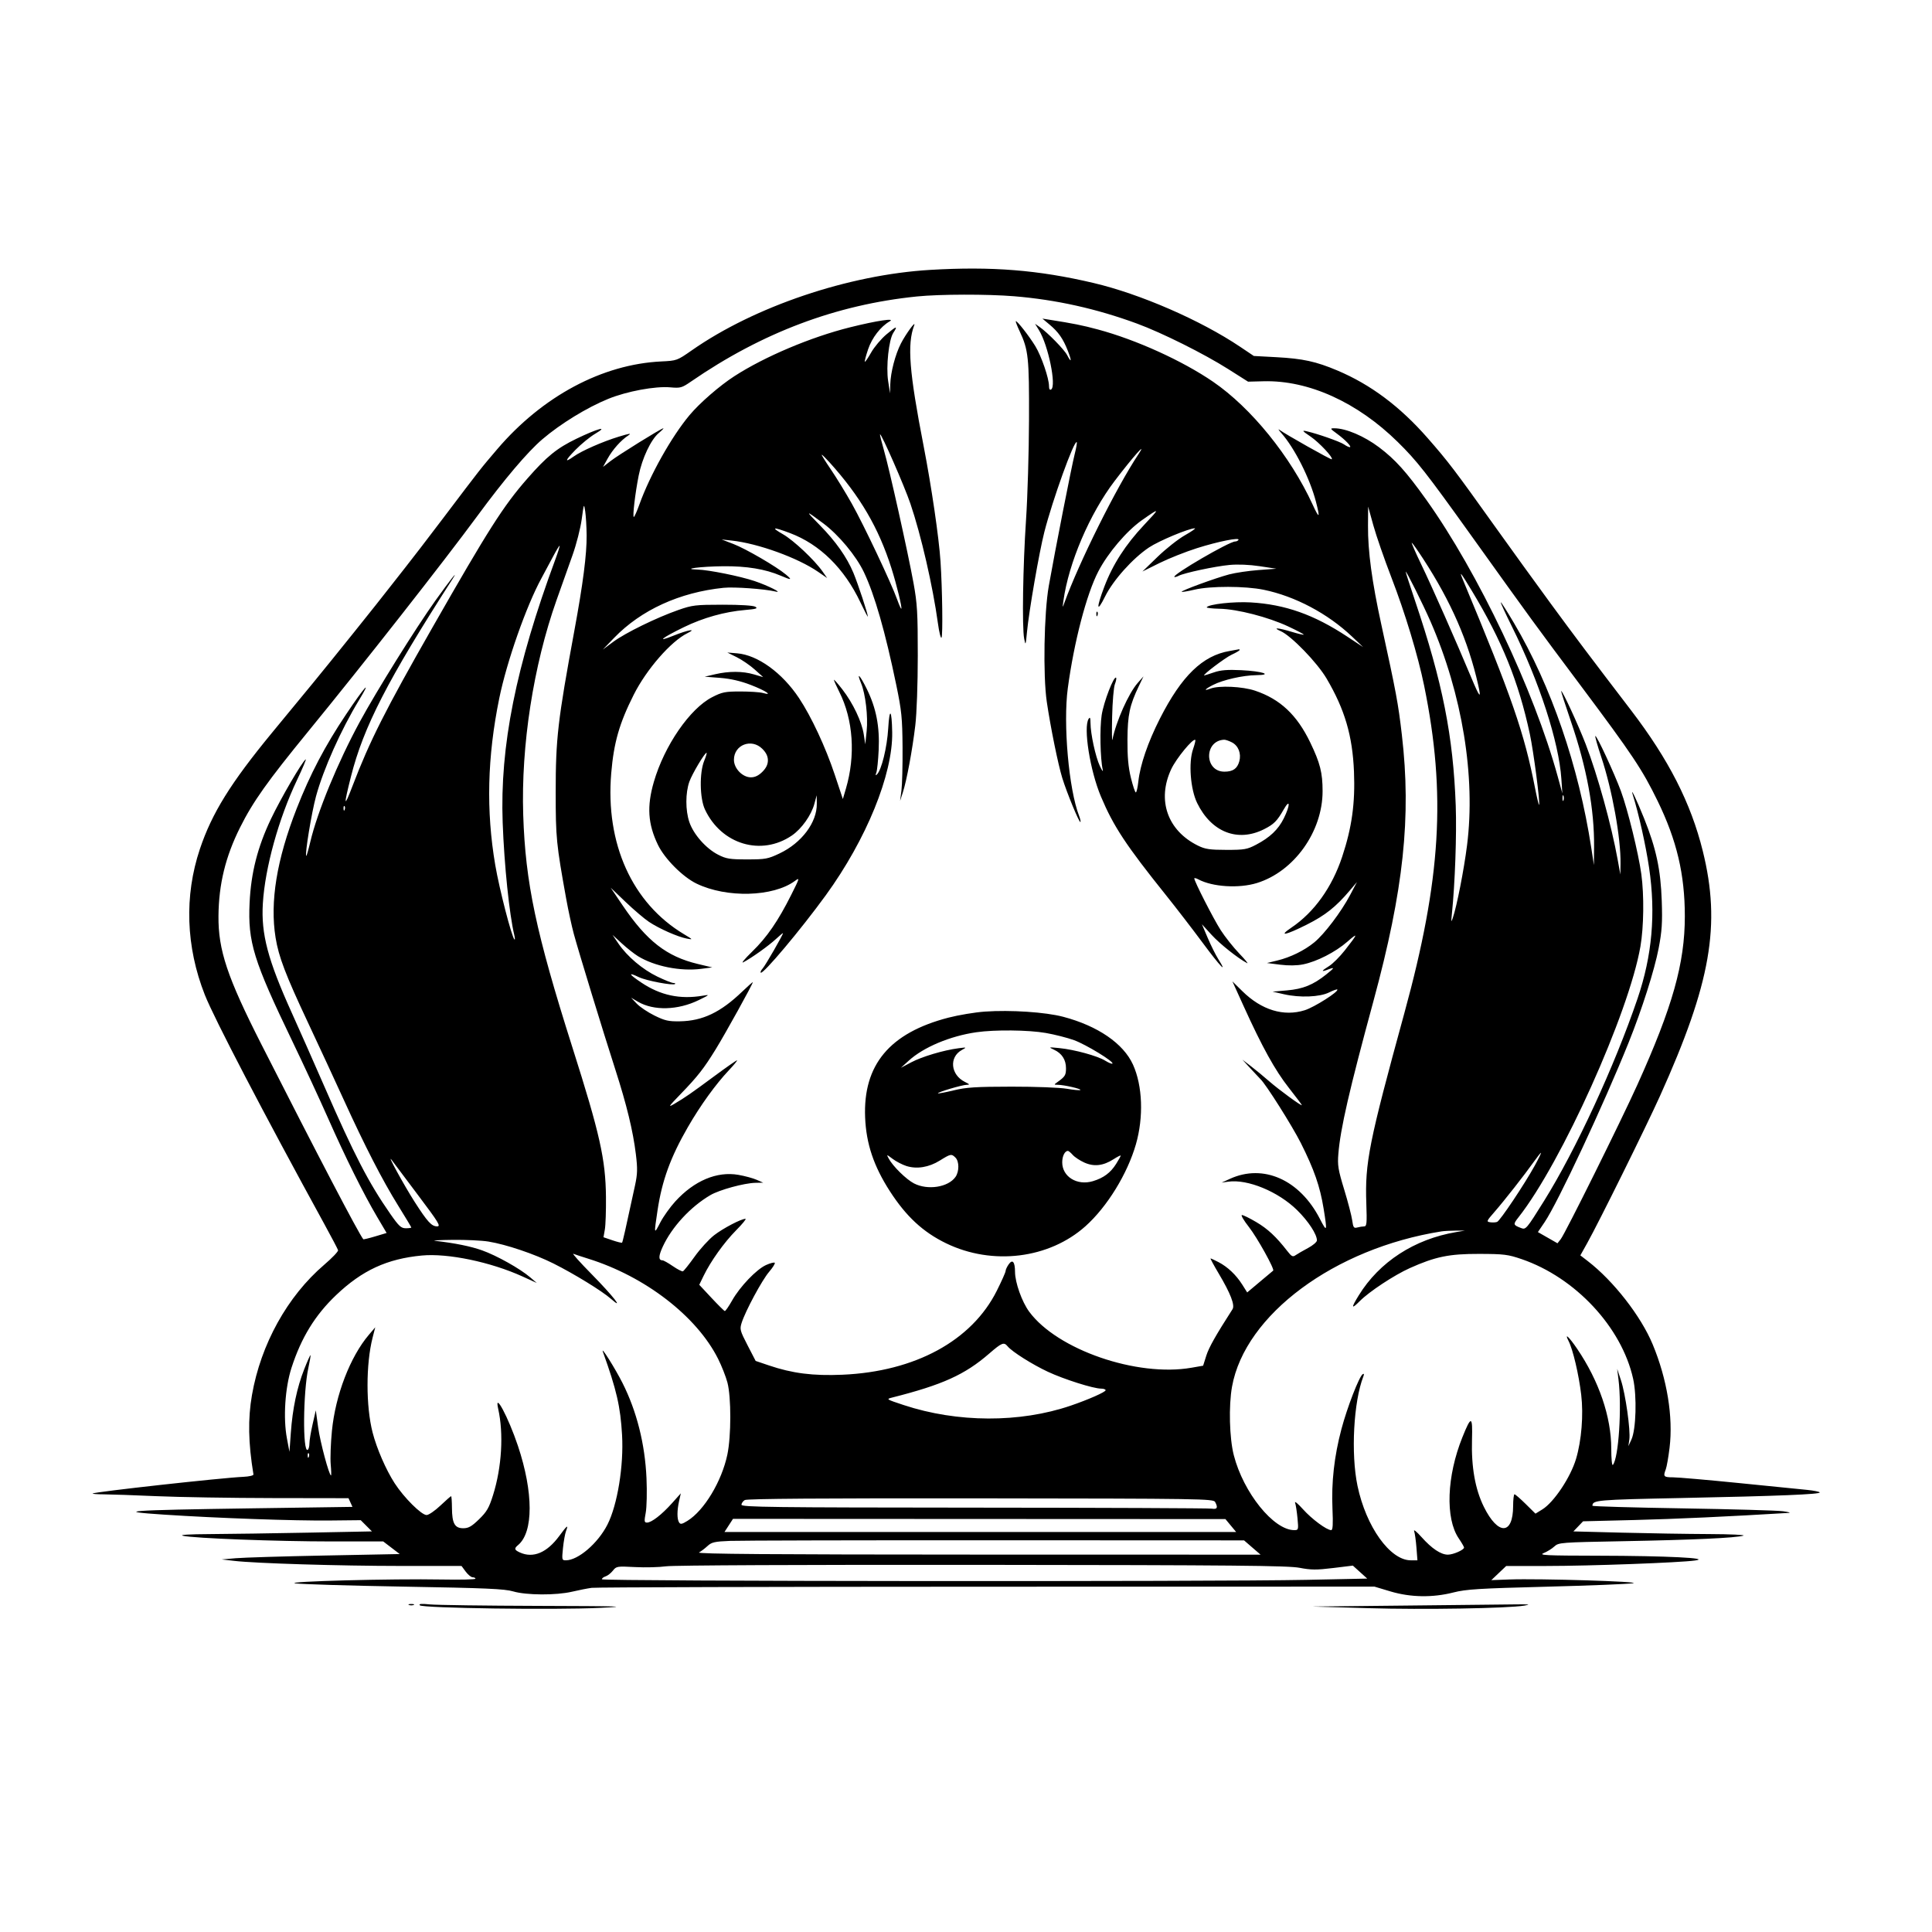<svg xmlns="http://www.w3.org/2000/svg" height="3072" width="3072" version="1.1" id="svg"><path fill-rule="evenodd" fill="black" stroke="none" d="M1479.000 429.141 C 1349.271 436.817,1199.876 487.245,1099.962 557.085 C 1076.747 573.313,1076.085 573.554,1051.651 574.711 C 957.567 579.162,862.495 630.007,790.500 714.375 C 763.796 745.669,765.077 744.034,704.971 823.500 C 681.258 854.850,653.677 890.769,643.679 903.320 C 633.680 915.870,622.125 930.581,618.000 936.010 C 605.050 953.055,524.653 1053.280,498.000 1085.607 C 483.975 1102.617,454.537 1138.352,432.583 1165.017 C 366.647 1245.103,336.935 1293.003,317.836 1350.012 C 292.823 1424.669,295.562 1505.495,325.692 1581.863 C 340.401 1619.147,418.896 1769.694,516.073 1947.000 C 527.377 1967.625,537.048 1986.042,537.563 1987.927 C 538.078 1989.812,528.118 2000.246,515.429 2011.113 C 456.979 2061.172,414.730 2137.378,400.644 2218.156 C 394.029 2256.091,394.741 2294.168,403.007 2344.500 C 403.278 2346.150,396.075 2347.834,387.000 2348.242 C 352.272 2349.804,149.847 2372.197,147.250 2374.764 C 146.563 2375.444,154.663 2376.041,165.250 2376.091 C 175.838 2376.140,213.525 2377.455,249.000 2379.013 C 284.475 2380.570,367.644 2381.930,433.820 2382.035 L 554.140 2382.226 557.284 2389.127 L 560.429 2396.029 399.465 2398.359 C 203.239 2401.199,178.697 2402.974,261.000 2408.372 C 346.456 2413.977,468.311 2418.292,524.537 2417.703 L 573.575 2417.190 582.490 2426.106 L 591.406 2435.021 489.953 2437.006 C 434.154 2438.097,364.200 2439.128,334.500 2439.297 C 300.005 2439.492,284.293 2440.471,291.000 2442.007 C 308.397 2445.992,440.133 2451.003,527.430 2451.002 L 609.360 2451.000 622.478 2461.017 L 635.597 2471.033 516.548 2473.367 C 451.072 2474.651,387.375 2476.578,375.000 2477.649 L 352.500 2479.596 372.000 2481.856 C 406.760 2485.883,539.119 2489.921,637.686 2489.961 L 733.872 2490.000 740.526 2499.000 C 744.185 2503.950,749.164 2508.000,751.590 2508.000 C 754.015 2508.000,756.002 2509.013,756.004 2510.250 C 756.006 2511.488,732.043 2512.052,702.754 2511.504 C 623.745 2510.026,450.886 2514.572,469.500 2517.638 C 477.750 2518.997,555.375 2521.336,642.000 2522.836 C 772.755 2525.100,802.302 2526.390,816.000 2530.432 C 836.942 2536.612,884.390 2536.838,909.695 2530.879 C 920.038 2528.444,934.031 2525.692,940.792 2524.763 C 947.552 2523.835,1230.377 2523.019,1569.292 2522.949 L 2185.500 2522.822 2210.779 2530.411 C 2242.746 2540.008,2277.895 2540.595,2311.160 2532.087 C 2331.023 2527.007,2351.698 2525.724,2457.890 2522.984 C 2525.876 2521.230,2588.250 2518.754,2596.500 2517.481 C 2613.671 2514.832,2447.373 2509.741,2399.897 2511.463 L 2371.294 2512.500 2383.135 2501.250 L 2394.977 2490.000 2458.238 2490.003 C 2528.201 2490.006,2672.059 2484.701,2695.500 2481.254 C 2721.513 2477.429,2649.476 2473.885,2541.594 2473.682 C 2457.618 2473.524,2446.010 2472.964,2454.594 2469.486 C 2460.042 2467.279,2467.645 2462.554,2471.489 2458.986 C 2478.279 2452.685,2481.400 2452.446,2580.989 2450.597 C 2692.055 2448.534,2760.156 2445.397,2772.000 2441.796 C 2776.125 2440.542,2751.706 2439.400,2717.737 2439.258 C 2683.767 2439.116,2621.285 2438.107,2578.889 2437.016 L 2501.804 2435.033 2509.505 2426.995 L 2517.205 2418.957 2598.853 2416.927 C 2664.277 2415.300,2750.035 2411.342,2844.000 2405.613 C 2848.125 2405.361,2844.075 2404.163,2835.000 2402.949 C 2825.925 2401.736,2754.038 2399.689,2675.250 2398.401 C 2596.463 2397.112,2532.021 2395.257,2532.046 2394.279 C 2532.280 2385.225,2538.305 2384.699,2673.262 2381.949 C 2827.431 2378.807,2895.379 2376.040,2893.488 2372.981 C 2892.776 2371.829,2883.712 2370.040,2873.347 2369.006 C 2862.981 2367.972,2814.000 2363.061,2764.500 2358.091 C 2715.000 2353.122,2668.088 2349.044,2660.250 2349.028 C 2645.319 2348.999,2644.297 2347.869,2648.709 2336.265 C 2650.199 2332.346,2652.899 2316.963,2654.708 2302.082 C 2660.662 2253.113,2650.798 2192.727,2627.834 2137.564 C 2609.112 2092.593,2565.533 2036.687,2524.677 2005.229 L 2512.854 1996.125 2523.667 1976.791 C 2542.157 1943.727,2617.308 1791.834,2639.337 1743.000 C 2720.507 1563.065,2736.654 1470.657,2707.487 1353.000 C 2688.618 1276.887,2653.369 1207.743,2593.549 1129.500 C 2527.288 1042.833,2504.617 1012.717,2465.949 960.000 C 2442.349 927.825,2402.800 873.150,2378.063 838.500 C 2312.571 746.763,2302.912 734.073,2269.907 696.401 C 2226.021 646.311,2179.352 611.402,2126.446 589.088 C 2092.479 574.763,2071.718 570.234,2029.576 567.957 L 1993.651 566.016 1971.948 551.436 C 1909.007 509.153,1813.107 467.435,1738.516 449.890 C 1650.852 429.269,1576.846 423.352,1479.000 429.141 M1612.500 471.057 C 1679.274 476.550,1743.464 490.831,1807.920 514.531 C 1847.593 529.120,1914.375 562.436,1953.000 586.909 L 1984.500 606.868 2009.220 606.230 C 2080.604 604.389,2158.125 639.466,2222.408 702.695 C 2253.067 732.851,2267.353 751.045,2339.643 852.000 C 2435.381 985.703,2441.178 993.647,2513.657 1090.500 C 2595.756 1200.209,2611.328 1223.563,2635.673 1273.500 C 2666.141 1335.998,2678.966 1390.287,2678.988 1456.857 C 2679.013 1531.695,2659.513 1600.917,2603.452 1725.000 C 2577.152 1783.212,2488.816 1961.194,2481.754 1970.200 L 2476.500 1976.900 2460.926 1967.990 L 2445.352 1959.080 2456.058 1943.290 C 2476.997 1912.410,2549.691 1756.994,2589.606 1657.774 C 2610.668 1605.420,2630.748 1542.368,2637.350 1507.862 C 2642.592 1480.464,2643.463 1467.189,2642.289 1432.550 C 2640.602 1382.721,2633.373 1348.979,2614.118 1301.058 C 2601.955 1270.786,2591.699 1249.509,2596.356 1264.212 C 2605.531 1293.172,2616.923 1344.216,2622.197 1380.000 C 2632.943 1452.905,2627.016 1519.631,2603.717 1588.048 C 2567.116 1695.529,2505.517 1828.789,2455.017 1909.738 C 2427.326 1954.125,2426.145 1955.526,2418.765 1952.720 C 2405.818 1947.798,2405.592 1946.880,2414.543 1935.527 C 2482.961 1848.746,2590.149 1610.622,2608.402 1504.857 C 2613.749 1473.874,2614.367 1423.491,2609.811 1389.967 C 2605.318 1356.909,2588.150 1287.052,2577.338 1257.830 C 2566.636 1228.905,2538.542 1168.458,2536.672 1170.328 C 2535.961 1171.039,2540.113 1185.768,2545.899 1203.060 C 2563.461 1255.555,2577.376 1332.431,2576.731 1373.404 L 2576.462 1390.500 2572.234 1367.110 C 2562.244 1311.839,2540.317 1232.574,2521.441 1183.500 C 2509.579 1152.660,2483.897 1097.052,2482.297 1098.744 C 2481.904 1099.160,2488.969 1121.100,2497.999 1147.500 C 2523.090 1220.857,2535.245 1286.958,2534.685 1347.000 L 2534.419 1375.500 2530.272 1348.500 C 2510.254 1218.166,2466.514 1090.873,2407.296 990.610 C 2396.287 971.971,2386.849 957.151,2386.322 957.678 C 2385.795 958.205,2393.756 975.527,2404.013 996.173 C 2447.671 1084.049,2478.687 1179.591,2482.673 1238.476 L 2484.232 1261.500 2476.821 1234.500 C 2439.216 1097.507,2350.206 910.068,2268.081 794.935 C 2236.244 750.300,2218.521 730.593,2192.762 711.183 C 2169.178 693.412,2139.969 681.000,2121.734 681.000 C 2114.505 681.000,2114.721 681.454,2125.800 689.561 C 2139.235 699.391,2150.245 711.000,2146.132 711.000 C 2144.594 711.000,2140.518 709.027,2137.076 706.616 C 2130.819 702.234,2094.487 689.476,2077.500 685.696 C 2069.702 683.961,2070.549 685.091,2083.845 694.154 C 2097.792 703.661,2120.316 727.784,2117.612 730.318 C 2116.471 731.388,2043.213 690.119,2034.402 683.443 C 2031.706 681.400,2033.047 683.728,2037.383 688.615 C 2058.530 712.451,2082.825 760.664,2092.496 797.983 C 2099.353 824.445,2097.863 825.621,2087.124 802.222 C 2051.962 725.607,1989.449 648.505,1928.812 606.962 C 1880.046 573.552,1806.454 540.163,1745.622 523.849 C 1720.656 517.153,1707.063 514.425,1668.000 508.270 L 1657.500 506.616 1668.632 515.929 C 1682.953 527.911,1690.223 538.270,1697.801 557.495 C 1704.394 574.222,1703.846 578.207,1696.821 564.622 C 1692.327 555.930,1665.816 528.839,1653.066 519.909 L 1645.766 514.796 1652.128 525.148 C 1666.812 549.043,1680.075 613.892,1671.377 619.267 C 1669.225 620.597,1668.000 618.684,1668.000 613.993 C 1668.000 601.607,1655.943 566.347,1646.289 550.500 C 1636.521 534.467,1616.770 509.230,1615.210 510.790 C 1614.692 511.308,1617.417 518.429,1621.265 526.616 C 1635.245 556.358,1636.520 568.399,1636.191 667.500 C 1636.021 718.650,1633.890 790.200,1631.455 826.500 C 1626.500 900.389,1624.982 997.249,1628.493 1015.500 C 1630.684 1026.884,1630.913 1026.346,1632.957 1005.000 C 1636.195 971.194,1652.316 878.315,1660.555 846.000 C 1673.573 794.938,1708.116 699.116,1712.077 703.077 C 1712.770 703.770,1711.322 712.248,1708.860 721.918 C 1703.967 741.133,1677.844 874.056,1667.671 931.500 C 1660.036 974.612,1658.304 1074.252,1664.465 1116.000 C 1670.465 1156.661,1682.446 1215.576,1689.092 1237.091 C 1696.400 1260.751,1716.209 1308.791,1717.943 1307.057 C 1718.617 1306.383,1717.653 1301.932,1715.801 1297.166 C 1699.458 1255.107,1690.252 1150.992,1697.865 1094.330 C 1707.747 1020.779,1727.642 944.638,1746.395 908.591 C 1761.745 879.087,1791.368 844.267,1815.646 827.190 C 1844.917 806.602,1845.146 807.125,1819.010 834.860 C 1789.781 865.878,1769.405 897.522,1756.031 932.663 C 1742.942 967.059,1743.551 975.911,1757.122 948.512 C 1769.993 922.526,1801.131 887.751,1826.990 870.483 C 1842.801 859.925,1890.708 839.928,1899.907 840.046 C 1901.883 840.072,1894.762 845.044,1884.083 851.096 C 1873.403 857.148,1853.828 872.595,1840.583 885.422 L 1816.500 908.745 1843.500 895.354 C 1858.350 887.988,1885.350 877.273,1903.500 871.543 C 1937.336 860.860,1971.993 853.966,1969.208 858.472 C 1968.349 859.862,1966.001 861.000,1963.990 861.000 C 1954.635 861.000,1863.867 913.867,1867.310 917.310 C 1867.957 917.957,1870.964 917.192,1873.993 915.610 C 1882.923 910.947,1931.769 900.510,1954.927 898.317 C 1968.164 897.064,1986.509 897.818,2002.927 900.291 L 2029.500 904.294 2001.000 906.433 C 1985.325 907.609,1964.400 910.708,1954.500 913.321 C 1932.810 919.044,1877.352 939.352,1878.977 940.977 C 1879.612 941.612,1888.765 940.098,1899.316 937.611 C 1924.731 931.620,1979.930 931.697,2009.376 937.765 C 2059.210 948.033,2110.983 975.437,2149.574 1011.973 L 2167.500 1028.945 2142.202 1012.234 C 2089.323 977.305,2043.519 961.087,1988.646 957.865 C 1961.752 956.286,1921.763 960.710,1918.753 965.597 C 1918.109 966.644,1927.406 967.706,1939.414 967.957 C 1967.531 968.545,2016.488 981.174,2048.250 996.033 C 2061.863 1002.401,2073.000 1008.250,2073.000 1009.030 C 2073.000 1009.811,2064.563 1007.884,2054.250 1004.748 C 2032.446 998.117,2022.194 997.363,2036.107 1003.412 C 2052.990 1010.754,2094.290 1053.336,2109.366 1078.946 C 2138.282 1128.066,2150.574 1169.858,2152.913 1227.000 C 2154.964 1277.116,2149.604 1315.729,2134.132 1362.306 C 2117.970 1410.958,2089.706 1450.441,2053.540 1474.888 C 2031.739 1489.624,2043.970 1487.256,2077.978 1470.156 C 2107.247 1455.439,2124.139 1442.030,2146.198 1416.000 L 2157.639 1402.500 2146.553 1423.500 C 2132.572 1449.983,2105.841 1485.270,2089.809 1498.407 C 2074.001 1511.361,2051.864 1522.225,2031.000 1527.269 L 2014.500 1531.258 2035.458 1533.901 C 2048.851 1535.590,2062.029 1535.417,2071.965 1533.421 C 2093.799 1529.036,2123.492 1513.842,2142.276 1497.442 C 2160.204 1481.789,2159.507 1484.226,2138.373 1511.083 C 2130.330 1521.303,2119.081 1532.551,2113.375 1536.077 C 2101.083 1543.674,2100.026 1545.982,2110.695 1541.926 C 2122.952 1537.266,2122.664 1538.345,2108.672 1549.521 C 2088.052 1565.992,2071.905 1572.551,2046.520 1574.769 L 2023.500 1576.781 2041.500 1580.894 C 2066.761 1586.667,2098.376 1585.431,2113.211 1578.091 C 2119.790 1574.836,2125.715 1572.715,2126.378 1573.378 C 2129.400 1576.400,2090.009 1601.490,2074.666 1606.316 C 2041.197 1616.844,2005.980 1606.109,1975.466 1576.078 L 1959.586 1560.450 1977.525 1599.975 C 2007.089 1665.112,2027.313 1701.667,2049.231 1729.581 C 2060.654 1744.129,2070.000 1756.561,2070.000 1757.208 C 2070.000 1759.442,2033.645 1732.873,2018.006 1719.209 C 2009.376 1711.669,1996.281 1700.875,1988.907 1695.223 L 1975.500 1684.946 1989.000 1699.642 C 1996.425 1707.725,2003.280 1715.050,2004.234 1715.919 C 2012.535 1723.489,2054.819 1790.430,2068.475 1817.623 C 2089.547 1859.584,2098.868 1886.399,2104.581 1921.500 C 2110.649 1958.781,2110.122 1960.253,2098.669 1938.000 C 2066.680 1875.843,2008.925 1850.138,1955.734 1874.383 L 1942.500 1880.415 1953.057 1878.928 C 1983.804 1874.595,2032.429 1894.671,2062.358 1924.055 C 2080.317 1941.688,2094.000 1962.564,2094.000 1972.330 C 2094.000 1974.843,2087.588 1980.309,2079.750 1984.476 C 2071.913 1988.644,2063.107 1993.729,2060.183 1995.777 C 2055.591 1998.992,2053.752 1998.067,2046.710 1989.000 C 2029.243 1966.513,2015.812 1953.992,1997.596 1943.216 C 1987.168 1937.047,1976.896 1932.000,1974.768 1932.000 C 1972.640 1932.000,1977.662 1940.606,1985.927 1951.124 C 1998.939 1967.680,2027.066 2018.284,2024.426 2020.385 C 2023.917 2020.790,2014.413 2028.757,2003.306 2038.090 L 1983.112 2055.058 1975.215 2042.549 C 1965.467 2027.107,1951.993 2014.372,1937.370 2006.779 C 1931.248 2003.601,1925.634 2001.000,1924.894 2001.000 C 1924.154 2001.000,1930.027 2011.892,1937.945 2025.205 C 1956.619 2056.603,1963.869 2075.364,1959.783 2081.720 C 1933.030 2123.338,1922.183 2142.564,1918.041 2155.704 L 1913.046 2171.550 1894.527 2174.775 C 1807.802 2189.878,1681.110 2146.141,1636.508 2085.701 C 1624.945 2070.032,1614.025 2039.402,1613.954 2022.434 C 1613.886 2006.353,1609.976 2001.665,1603.884 2010.362 C 1601.198 2014.197,1599.000 2018.922,1599.000 2020.863 C 1599.000 2022.803,1592.712 2036.951,1585.026 2052.304 C 1545.187 2131.887,1455.135 2180.887,1339.500 2185.904 C 1292.816 2187.929,1259.923 2183.758,1222.514 2171.071 L 1201.529 2163.954 1188.664 2139.076 C 1176.647 2115.838,1176.028 2113.483,1179.274 2103.349 C 1185.386 2084.266,1211.640 2035.501,1222.859 2022.394 C 1228.829 2015.420,1232.891 2008.891,1231.887 2007.887 C 1230.883 2006.883,1224.665 2008.495,1218.069 2011.469 C 1202.806 2018.351,1176.562 2045.779,1164.084 2067.889 C 1158.773 2077.300,1153.544 2084.837,1152.464 2084.638 C 1151.384 2084.438,1141.806 2074.962,1131.180 2063.580 L 1111.860 2042.885 1118.750 2028.692 C 1130.059 2005.395,1151.463 1975.434,1170.585 1956.133 C 1180.466 1946.160,1187.115 1938.000,1185.361 1938.000 C 1178.506 1938.000,1149.750 1953.051,1135.500 1964.096 C 1127.250 1970.491,1113.295 1985.798,1104.489 1998.112 C 1095.682 2010.425,1087.292 2020.934,1085.842 2021.465 C 1084.393 2021.996,1077.180 2018.284,1069.813 2013.215 C 1062.446 2008.147,1055.054 2004.000,1053.387 2004.000 C 1046.777 2004.000,1046.926 1997.209,1053.864 1982.210 C 1068.363 1950.868,1097.974 1918.817,1129.503 1900.340 C 1143.967 1891.863,1183.342 1881.112,1201.230 1880.755 L 1213.500 1880.511 1203.000 1875.897 C 1197.225 1873.359,1184.180 1869.840,1174.011 1868.077 C 1139.932 1862.168,1103.940 1877.312,1073.871 1910.213 C 1065.509 1919.361,1054.758 1934.419,1049.978 1943.673 C 1039.752 1963.476,1039.713 1963.307,1045.541 1924.500 C 1052.672 1877.014,1066.208 1839.911,1093.918 1791.899 C 1113.681 1757.656,1137.966 1724.015,1158.995 1701.750 C 1167.176 1693.088,1172.972 1686.000,1171.874 1686.000 C 1170.775 1686.000,1154.717 1697.207,1136.188 1710.905 C 1098.315 1738.903,1089.651 1744.905,1072.500 1755.028 C 1061.670 1761.420,1062.602 1759.935,1082.054 1739.805 C 1109.589 1711.310,1118.928 1699.380,1138.266 1668.000 C 1153.310 1643.588,1197.000 1564.628,1197.000 1561.851 C 1197.000 1561.118,1189.431 1567.791,1180.179 1576.680 C 1145.818 1609.696,1117.349 1623.298,1081.256 1623.943 C 1063.023 1624.268,1057.279 1622.977,1040.728 1614.828 C 1030.121 1609.607,1017.406 1601.081,1012.471 1595.882 L 1003.500 1586.431 1014.425 1592.820 C 1039.442 1607.450,1077.986 1606.406,1111.108 1590.199 C 1128.682 1581.600,1128.966 1581.290,1117.500 1583.224 C 1081.264 1589.337,1050.253 1582.726,1019.811 1562.397 C 999.627 1548.919,997.834 1545.098,1015.729 1553.698 C 1027.649 1559.427,1070.484 1567.516,1073.409 1564.591 C 1074.284 1563.716,1073.049 1563.000,1070.665 1563.000 C 1068.281 1563.000,1056.919 1558.472,1045.415 1552.939 C 1021.709 1541.535,997.212 1520.786,983.337 1500.361 L 973.922 1486.500 988.711 1500.096 C 996.845 1507.573,1008.426 1516.711,1014.447 1520.403 C 1040.722 1536.513,1081.938 1544.757,1114.948 1540.507 L 1132.500 1538.247 1109.340 1532.712 C 1060.067 1520.937,1028.230 1496.142,990.256 1439.967 L 971.012 1411.500 994.756 1434.204 C 1007.815 1446.692,1024.575 1460.944,1032.000 1465.876 C 1048.325 1476.720,1077.641 1489.681,1092.000 1492.403 C 1102.260 1494.347,1102.158 1494.187,1087.500 1485.396 C 1005.127 1435.991,962.454 1341.535,971.886 1229.482 C 975.984 1180.794,984.714 1150.310,1007.591 1104.817 C 1027.936 1064.357,1066.818 1019.734,1092.959 1006.842 C 1109.384 998.742,1093.674 1001.576,1070.561 1010.883 C 1042.596 1022.143,1052.182 1014.392,1087.500 997.186 C 1118.089 982.284,1152.219 972.705,1184.546 969.949 C 1202.409 968.426,1205.539 967.446,1201.046 964.785 C 1197.662 962.781,1177.369 961.512,1149.000 961.531 C 1105.830 961.561,1100.781 962.164,1078.500 969.963 C 1043.832 982.096,994.344 1006.304,975.114 1020.534 L 958.500 1032.830 976.500 1014.219 C 1019.434 969.828,1080.572 941.872,1150.500 934.657 C 1167.107 932.943,1215.388 936.390,1233.000 940.547 C 1246.129 943.645,1221.122 931.117,1199.838 923.933 C 1176.979 916.217,1127.041 906.147,1109.144 905.645 C 1081.893 904.880,1113.987 900.715,1149.908 900.355 C 1187.070 899.982,1216.902 904.885,1241.414 915.392 C 1258.744 922.820,1260.272 922.452,1249.500 913.445 C 1234.279 900.717,1185.950 872.612,1166.216 865.012 L 1147.500 857.804 1163.392 859.524 C 1205.359 864.067,1268.271 886.826,1300.882 909.263 L 1315.203 919.116 1307.992 908.808 C 1295.167 890.477,1261.937 859.189,1245.000 849.497 C 1225.012 838.060,1228.943 837.395,1256.104 847.619 C 1303.575 865.487,1342.512 903.780,1368.113 957.776 C 1374.560 971.374,1379.872 981.557,1379.917 980.405 C 1380.081 976.248,1364.186 928.102,1356.894 910.670 C 1346.525 885.881,1328.748 860.673,1303.638 835.152 C 1279.650 810.773,1280.040 810.559,1309.055 832.182 C 1333.490 850.392,1361.204 883.678,1373.614 909.719 C 1390.685 945.542,1407.613 1004.520,1425.157 1089.293 C 1433.614 1130.156,1434.765 1141.572,1435.110 1188.000 C 1435.324 1216.875,1434.531 1247.925,1433.348 1257.000 L 1431.195 1273.500 1435.570 1260.000 C 1441.699 1241.085,1450.733 1192.509,1455.376 1153.500 C 1457.659 1134.323,1459.314 1087.827,1459.327 1042.500 C 1459.347 974.316,1458.492 959.781,1452.532 927.000 C 1443.585 877.793,1414.214 745.983,1405.407 715.513 C 1401.594 702.321,1398.852 691.148,1399.314 690.686 C 1401.249 688.751,1437.946 772.484,1447.584 800.824 C 1464.549 850.714,1483.246 931.948,1491.331 990.906 C 1493.323 1005.429,1495.904 1015.774,1497.065 1013.894 C 1499.340 1010.214,1498.367 936.577,1495.461 892.500 C 1492.971 854.720,1481.051 773.331,1468.660 709.500 C 1445.668 591.065,1442.253 547.654,1453.555 517.500 C 1457.072 508.116,1440.335 530.924,1432.484 546.214 C 1423.546 563.621,1416.111 592.152,1415.618 610.933 L 1415.235 625.500 1412.214 606.000 C 1408.658 583.050,1413.241 540.157,1420.420 529.201 C 1428.065 517.534,1425.702 518.052,1409.625 531.571 C 1401.169 538.682,1390.206 551.649,1385.262 560.387 C 1380.318 569.124,1375.771 575.771,1375.157 575.157 C 1374.544 574.544,1376.895 565.593,1380.382 555.268 C 1386.535 537.048,1400.393 519.104,1414.500 511.092 C 1424.824 505.229,1394.485 509.744,1351.500 520.467 C 1289.297 535.985,1215.916 567.003,1167.675 598.170 C 1144.155 613.365,1112.474 640.887,1096.444 660.051 C 1067.726 694.382,1033.388 755.544,1016.689 802.103 C 1012.765 813.046,1008.773 822.000,1007.819 822.000 C 1005.512 822.000,1009.962 784.095,1015.568 756.000 C 1021.024 728.656,1034.981 699.074,1047.327 688.685 C 1052.350 684.458,1055.685 681.000,1054.737 681.000 C 1051.613 681.000,982.751 723.749,970.649 733.201 L 958.797 742.457 966.149 729.224 C 974.161 714.803,987.225 700.153,999.000 692.386 C 1004.761 688.586,1001.282 689.030,984.000 694.300 C 958.272 702.146,924.914 716.805,912.224 725.840 C 897.086 736.620,898.200 732.516,915.102 715.237 C 924.121 706.017,938.250 694.494,946.500 689.630 C 969.046 676.337,950.198 681.379,916.500 697.655 C 885.522 712.618,869.168 725.909,838.329 761.183 C 800.219 804.774,776.541 841.958,686.894 999.000 C 612.901 1128.619,587.567 1178.879,560.630 1249.500 C 546.770 1285.836,546.102 1282.028,558.048 1234.773 C 578.021 1155.762,616.232 1081.415,719.311 921.000 C 730.467 903.638,715.848 922.035,692.252 955.051 C 661.041 998.722,598.611 1098.840,571.955 1147.970 C 537.009 1212.378,504.560 1291.147,493.378 1338.711 C 490.377 1351.477,487.470 1361.470,486.918 1360.918 C 484.514 1358.514,495.446 1291.992,502.503 1266.081 C 514.250 1222.945,542.232 1160.351,570.747 1113.420 C 592.204 1078.105,580.040 1091.424,550.466 1135.627 C 516.628 1186.203,493.115 1231.027,471.677 1285.823 C 439.948 1366.926,428.989 1434.099,438.203 1491.000 C 443.123 1521.380,453.998 1549.889,489.626 1625.807 C 507.773 1664.476,533.428 1719.826,546.635 1748.807 C 580.159 1822.365,608.093 1876.721,632.841 1916.557 C 644.479 1935.288,654.000 1951.151,654.000 1951.807 C 654.000 1952.463,650.062 1953.000,645.250 1953.000 C 637.727 1953.000,634.229 1949.738,620.320 1929.750 C 586.088 1880.560,563.248 1836.403,515.964 1728.000 C 499.051 1689.225,475.751 1636.575,464.186 1611.000 C 425.836 1526.194,414.982 1485.243,417.949 1436.546 C 421.405 1379.813,442.951 1302.000,472.298 1240.259 C 481.291 1221.341,487.494 1206.576,486.085 1207.448 C 480.618 1210.826,446.502 1269.313,430.889 1302.071 C 409.575 1346.791,399.110 1387.866,396.875 1435.580 C 393.951 1497.993,402.981 1527.207,465.004 1655.996 C 482.883 1693.123,508.374 1748.061,521.650 1778.080 C 549.305 1840.616,577.915 1898.148,599.682 1935.000 L 614.745 1960.500 596.569 1965.947 C 586.572 1968.942,578.054 1970.967,577.638 1970.447 C 570.004 1960.873,505.363 1837.251,415.570 1660.500 C 361.334 1553.741,346.920 1510.615,347.387 1456.500 C 347.823 1406.046,358.500 1362.226,381.658 1315.852 C 402.174 1274.769,425.209 1242.319,490.518 1162.500 C 577.460 1056.242,705.903 892.595,758.946 820.500 C 801.963 762.033,838.653 718.746,862.424 698.417 C 891.130 673.867,933.253 648.040,967.080 634.249 C 996.706 622.171,1041.895 613.774,1065.818 615.902 C 1081.976 617.340,1084.186 616.720,1098.818 606.648 C 1212.005 528.734,1329.589 484.455,1458.000 471.392 C 1493.995 467.730,1570.055 467.565,1612.500 471.057 M1810.193 722.250 C 1775.354 774.540,1715.423 894.782,1692.442 958.500 C 1689.355 967.060,1689.277 966.913,1690.860 955.500 C 1699.253 894.991,1732.461 817.264,1772.361 764.741 C 1801.492 726.394,1825.095 699.884,1810.193 722.250 M1318.776 734.910 C 1367.694 789.057,1397.040 839.206,1417.461 903.552 C 1425.619 929.256,1434.653 966.347,1433.127 967.873 C 1432.582 968.418,1429.616 961.807,1426.535 953.182 C 1417.280 927.270,1373.473 834.680,1354.534 801.000 C 1344.792 783.675,1329.696 759.038,1320.989 746.250 C 1312.282 733.463,1305.801 723.000,1306.587 723.000 C 1307.373 723.000,1312.858 728.360,1318.776 734.910 M932.778 851.096 C 933.053 881.516,927.069 928.025,913.240 1002.946 C 886.843 1145.965,883.569 1174.346,883.586 1260.000 C 883.600 1332.280,884.557 1341.955,900.357 1429.500 C 903.633 1447.650,909.053 1472.625,912.403 1485.000 C 919.936 1512.836,958.392 1638.474,978.507 1700.963 C 996.553 1757.028,1006.598 1798.475,1011.088 1835.408 C 1013.880 1858.365,1013.655 1866.633,1009.751 1884.744 C 994.576 1955.131,990.100 1974.900,989.116 1975.884 C 988.512 1976.488,981.622 1974.803,973.804 1972.140 L 959.591 1967.297 961.757 1954.898 C 962.947 1948.079,963.740 1924.815,963.518 1903.200 C 962.904 1843.336,953.907 1803.241,910.198 1665.565 C 852.186 1482.840,835.450 1403.743,831.950 1295.759 C 828.380 1185.572,848.107 1058.323,884.863 954.444 C 892.831 931.925,904.311 899.625,910.374 882.666 C 916.437 865.708,922.996 840.074,924.949 825.702 C 928.398 800.322,928.558 799.958,930.528 813.036 C 931.643 820.441,932.655 837.568,932.778 851.096 M2212.333 918.000 C 2234.175 974.592,2254.717 1042.490,2264.519 1090.500 C 2299.604 1262.329,2291.403 1397.891,2233.046 1610.788 C 2176.610 1816.675,2170.215 1848.683,2172.532 1913.673 C 2173.652 1945.074,2173.195 1950.006,2169.164 1950.041 C 2166.599 1950.063,2161.660 1950.844,2158.190 1951.776 C 2152.651 1953.263,2151.661 1951.872,2150.088 1940.399 C 2149.103 1933.209,2143.365 1911.166,2137.338 1891.414 C 2127.698 1859.820,2126.586 1852.971,2128.090 1834.476 C 2131.338 1794.555,2145.317 1733.740,2183.941 1591.500 C 2231.873 1414.979,2244.255 1298.881,2229.055 1168.496 C 2223.183 1118.125,2220.152 1101.852,2196.369 993.000 C 2181.487 924.885,2174.934 876.285,2175.212 836.096 L 2175.424 805.500 2183.747 835.500 C 2188.325 852.000,2201.188 889.125,2212.333 918.000 M2263.230 889.028 C 2307.329 956.888,2334.643 1019.503,2350.323 1088.686 C 2355.759 1112.670,2352.846 1109.597,2339.245 1077.000 C 2315.664 1020.487,2276.739 932.425,2260.120 897.994 C 2250.429 877.915,2243.586 862.178,2244.914 863.022 C 2246.241 863.866,2254.484 875.569,2263.230 889.028 M883.005 889.610 C 820.125 1059.863,794.785 1186.494,799.281 1308.000 C 801.799 1376.054,809.859 1453.929,817.811 1487.035 C 818.929 1491.691,819.026 1494.760,818.027 1493.855 C 813.636 1489.880,794.004 1413.800,787.486 1375.500 C 772.763 1288.989,774.823 1203.521,793.879 1110.252 C 805.773 1052.039,836.889 963.484,860.905 919.500 C 865.409 911.250,873.549 896.038,878.994 885.696 C 884.438 875.355,889.304 867.304,889.806 867.806 C 890.309 868.309,887.248 878.120,883.005 889.610 M2274.526 988.003 C 2325.126 1103.978,2346.512 1234.849,2332.701 1344.000 C 2327.749 1383.134,2316.421 1440.968,2310.078 1459.500 C 2307.410 1467.294,2307.206 1466.490,2308.554 1453.500 C 2313.550 1405.350,2316.362 1326.592,2314.714 1281.000 C 2310.713 1170.371,2293.793 1085.120,2250.133 955.612 C 2241.810 930.924,2235.068 909.999,2235.152 909.112 C 2235.423 906.231,2262.651 960.785,2274.526 988.003 M2340.201 939.218 C 2388.447 1019.124,2414.626 1083.719,2432.515 1167.000 C 2438.410 1194.442,2449.279 1277.721,2447.233 1279.767 C 2446.686 1280.314,2443.803 1268.328,2440.828 1253.131 C 2423.586 1165.070,2404.029 1108.574,2326.377 922.500 C 2319.609 906.281,2322.223 909.442,2340.201 939.218 M1743.237 976.750 C 1743.381 980.245,1744.092 980.956,1745.049 978.563 C 1745.916 976.397,1745.809 973.809,1744.813 972.813 C 1743.816 971.816,1743.107 973.588,1743.237 976.750 M1955.195 1035.112 C 1912.211 1042.343,1878.791 1074.749,1844.326 1142.622 C 1825.241 1180.205,1812.883 1216.268,1810.014 1242.750 C 1808.986 1252.238,1807.189 1260.000,1806.021 1260.000 C 1804.852 1260.000,1801.332 1249.538,1798.198 1236.750 C 1794.044 1219.802,1792.563 1203.336,1792.734 1176.000 C 1792.980 1136.498,1796.213 1121.385,1811.022 1090.500 L 1818.215 1075.500 1808.964 1086.000 C 1794.550 1102.359,1774.487 1147.374,1768.852 1176.000 C 1768.039 1180.125,1767.810 1163.925,1768.342 1140.000 C 1768.875 1116.075,1770.853 1092.600,1772.739 1087.834 C 1774.625 1083.068,1775.479 1078.479,1774.636 1077.636 C 1771.156 1074.156,1754.966 1116.128,1751.738 1137.000 C 1748.492 1157.982,1749.437 1206.269,1753.441 1224.000 C 1754.372 1228.125,1752.294 1225.425,1748.822 1218.000 C 1741.921 1203.239,1734.027 1166.862,1733.954 1149.486 C 1733.920 1141.288,1733.170 1139.642,1731.000 1143.000 C 1722.292 1156.474,1733.198 1225.391,1750.551 1266.551 C 1770.572 1314.038,1790.354 1344.026,1854.083 1423.500 C 1869.960 1443.300,1896.221 1477.404,1912.440 1499.286 C 1940.501 1537.146,1952.984 1550.112,1937.009 1524.806 C 1932.926 1518.338,1925.429 1503.280,1920.350 1491.344 L 1911.115 1469.643 1926.525 1486.503 C 1939.772 1500.998,1968.167 1523.599,1983.000 1531.455 C 1985.475 1532.765,1979.864 1525.887,1970.530 1516.169 C 1961.197 1506.451,1947.915 1489.725,1941.016 1479.000 C 1929.555 1461.185,1899.000 1401.363,1899.000 1396.739 C 1899.000 1395.667,1901.945 1396.365,1905.545 1398.292 C 1927.962 1410.289,1969.979 1412.900,1998.561 1404.072 C 2057.646 1385.822,2103.000 1322.394,2103.000 1258.012 C 2103.000 1228.647,2099.056 1213.105,2083.328 1180.500 C 2062.189 1136.678,2035.530 1111.654,1995.683 1098.230 C 1975.661 1091.485,1938.316 1089.747,1924.695 1094.926 C 1912.994 1099.375,1915.506 1095.884,1928.936 1089.033 C 1944.728 1080.976,1976.364 1073.817,1997.277 1073.567 C 2025.147 1073.234,2007.377 1067.250,1973.705 1065.628 C 1951.741 1064.571,1941.099 1065.425,1930.272 1069.114 C 1922.384 1071.801,1915.446 1074.000,1914.853 1074.000 C 1910.828 1074.000,1947.978 1045.830,1958.250 1041.093 C 1965.263 1037.859,1971.000 1034.490,1971.000 1033.607 C 1971.000 1032.723,1970.663 1032.159,1970.250 1032.353 C 1969.838 1032.547,1963.063 1033.789,1955.195 1035.112 M1171.500 1045.005 C 1179.750 1049.098,1192.575 1057.891,1200.000 1064.546 L 1213.500 1076.646 1198.773 1072.323 C 1180.810 1067.050,1158.963 1066.976,1137.000 1072.114 L 1120.500 1075.975 1145.067 1077.879 C 1161.706 1079.169,1177.419 1082.786,1193.761 1089.089 C 1217.536 1098.257,1230.188 1106.662,1213.001 1101.870 C 1208.326 1100.567,1192.251 1099.500,1177.281 1099.500 C 1152.927 1099.500,1148.203 1100.450,1132.414 1108.529 C 1096.977 1126.659,1056.336 1185.691,1039.651 1243.271 C 1028.347 1282.278,1030.149 1310.066,1046.140 1343.299 C 1056.813 1365.482,1085.550 1394.356,1107.539 1404.993 C 1155.465 1428.175,1229.378 1426.195,1263.870 1400.805 C 1271.921 1394.878,1271.707 1395.706,1258.244 1422.572 C 1237.185 1464.597,1219.528 1490.265,1195.864 1513.254 C 1184.114 1524.669,1177.875 1532.227,1182.000 1530.049 C 1195.371 1522.989,1222.218 1503.838,1233.750 1493.133 C 1239.938 1487.390,1245.000 1483.192,1245.000 1483.804 C 1245.000 1486.520,1217.095 1535.028,1212.807 1539.766 C 1210.183 1542.665,1208.734 1545.734,1209.587 1546.587 C 1212.991 1549.991,1273.195 1478.383,1313.072 1423.500 C 1377.535 1334.778,1419.831 1230.980,1418.645 1164.419 C 1417.992 1127.776,1414.331 1124.059,1412.323 1158.000 C 1410.521 1188.455,1401.669 1224.556,1394.300 1231.500 C 1392.082 1233.590,1391.818 1232.681,1393.429 1228.500 C 1394.701 1225.200,1396.376 1209.000,1397.151 1192.500 C 1398.905 1155.155,1393.201 1125.865,1378.267 1095.525 C 1367.398 1073.445,1361.256 1067.224,1369.148 1086.289 C 1376.206 1103.340,1380.427 1139.461,1378.037 1162.359 L 1375.831 1183.500 1373.453 1167.837 C 1370.380 1147.600,1356.278 1117.943,1339.381 1096.183 C 1332.022 1086.706,1326.000 1079.901,1326.000 1081.061 C 1326.000 1082.222,1329.874 1090.895,1334.609 1100.336 C 1356.730 1144.442,1360.582 1201.158,1345.045 1254.000 L 1340.193 1270.500 1327.282 1231.733 C 1312.730 1188.042,1290.041 1139.393,1270.524 1110.036 C 1243.671 1069.643,1204.696 1041.464,1172.025 1038.820 L 1156.500 1037.563 1171.500 1045.005 M1897.057 1191.117 C 1889.589 1212.484,1892.817 1254.933,1903.582 1276.936 C 1926.264 1323.296,1968.083 1339.614,2010.000 1318.461 C 2025.661 1310.558,2030.670 1305.512,2041.228 1287.000 C 2051.638 1268.748,2051.695 1280.413,2041.298 1301.277 C 2032.397 1319.140,2019.242 1331.628,1997.139 1343.198 C 1982.981 1350.609,1978.517 1351.381,1950.000 1351.352 C 1923.539 1351.326,1916.326 1350.252,1904.908 1344.639 C 1856.331 1320.760,1839.318 1272.166,1862.324 1223.004 C 1870.329 1205.897,1897.239 1173.239,1900.578 1176.578 C 1901.214 1177.214,1899.630 1183.757,1897.057 1191.117 M1958.824 1180.409 C 1969.095 1185.720,1973.959 1198.165,1970.583 1210.497 C 1967.389 1222.161,1960.460 1227.000,1946.950 1227.000 C 1914.801 1227.000,1914.267 1177.757,1946.399 1176.190 C 1948.543 1176.086,1954.135 1177.984,1958.824 1180.409 M1212.231 1190.769 C 1218.216 1196.754,1221.000 1202.543,1221.000 1209.000 C 1221.000 1215.457,1218.216 1221.246,1212.231 1227.231 C 1206.246 1233.216,1200.457 1236.000,1194.000 1236.000 C 1180.637 1236.000,1167.000 1221.928,1167.000 1208.140 C 1167.000 1184.220,1194.948 1173.487,1212.231 1190.769 M1119.726 1209.750 C 1111.986 1228.635,1112.584 1269.273,1120.864 1287.000 C 1146.877 1342.692,1210.450 1361.760,1259.165 1328.481 C 1274.626 1317.919,1290.050 1296.166,1294.948 1278.014 L 1298.595 1264.500 1298.768 1278.000 C 1299.150 1307.731,1274.661 1340.365,1239.454 1357.046 C 1221.011 1365.784,1217.115 1366.500,1188.000 1366.500 C 1160.358 1366.500,1154.710 1365.586,1141.887 1359.037 C 1122.567 1349.170,1102.742 1326.705,1096.105 1307.161 C 1089.783 1288.541,1089.799 1260.705,1096.143 1242.893 C 1100.560 1230.492,1120.479 1197.000,1123.438 1197.000 C 1124.271 1197.000,1122.600 1202.738,1119.726 1209.750 M2485.987 1272.750 C 2485.155 1274.813,2484.474 1273.125,2484.474 1269.000 C 2484.474 1264.875,2485.155 1263.188,2485.987 1265.250 C 2486.819 1267.313,2486.819 1270.688,2485.987 1272.750 M548.049 1287.563 C 547.092 1289.956,546.381 1289.245,546.237 1285.750 C 546.107 1282.588,546.816 1280.816,547.813 1281.813 C 548.809 1282.809,548.916 1285.397,548.049 1287.563 M1566.000 1608.506 C 1550.325 1609.609,1524.265 1613.937,1508.089 1618.124 C 1414.590 1642.324,1372.171 1693.154,1375.602 1776.883 C 1377.312 1818.596,1389.262 1854.239,1414.844 1893.927 C 1440.848 1934.270,1467.734 1959.176,1504.500 1976.981 C 1578.003 2012.576,1668.126 2001.487,1725.999 1949.727 C 1760.361 1918.995,1792.637 1866.567,1806.170 1819.500 C 1818.606 1776.254,1816.771 1726.365,1801.511 1692.793 C 1786.218 1659.149,1745.438 1631.211,1690.500 1616.739 C 1662.265 1609.302,1606.805 1605.634,1566.000 1608.506 M1662.926 1642.484 C 1677.067 1644.950,1697.282 1650.105,1707.848 1653.941 C 1726.814 1660.825,1771.737 1688.263,1768.820 1691.180 C 1767.992 1692.008,1762.828 1689.911,1757.343 1686.521 C 1745.070 1678.936,1708.650 1668.952,1684.500 1666.553 C 1667.101 1664.825,1666.813 1664.909,1675.865 1669.076 C 1688.430 1674.859,1695.000 1684.980,1695.000 1698.549 C 1695.000 1709.549,1693.595 1711.834,1681.500 1720.507 C 1675.571 1724.759,1675.578 1724.810,1682.102 1724.905 C 1692.122 1725.049,1719.626 1731.374,1717.871 1733.129 C 1717.022 1733.978,1707.401 1733.119,1696.492 1731.219 C 1685.342 1729.277,1646.850 1727.800,1608.579 1727.845 C 1551.748 1727.913,1536.537 1728.884,1516.513 1733.726 C 1503.320 1736.916,1492.052 1739.052,1491.473 1738.473 C 1489.860 1736.860,1529.762 1725.009,1537.066 1724.932 C 1542.478 1724.874,1542.046 1724.146,1534.346 1720.346 C 1511.511 1709.076,1508.731 1680.981,1529.325 1669.592 C 1537.394 1665.130,1537.325 1665.094,1524.000 1666.805 C 1500.541 1669.817,1466.098 1680.062,1449.000 1689.114 L 1432.500 1697.849 1445.037 1686.456 C 1468.585 1665.057,1510.756 1647.347,1552.500 1641.327 C 1581.756 1637.108,1635.318 1637.669,1662.926 1642.484 M1705.785 1836.436 C 1708.928 1839.975,1717.234 1845.437,1724.243 1848.573 C 1739.605 1855.447,1754.255 1853.735,1770.750 1843.141 C 1776.938 1839.166,1782.000 1836.636,1782.000 1837.517 C 1782.000 1838.398,1778.700 1844.347,1774.666 1850.737 C 1765.759 1864.847,1754.674 1873.074,1737.750 1878.136 C 1712.663 1885.640,1689.000 1871.106,1689.000 1848.195 C 1689.000 1838.225,1693.129 1830.000,1698.135 1830.000 C 1699.199 1830.000,1702.642 1832.896,1705.785 1836.436 M2440.435 1853.250 C 2424.296 1882.653,2385.220 1941.104,2380.489 1942.919 C 2378.260 1943.775,2373.369 1944.030,2369.619 1943.487 C 2363.180 1942.555,2363.541 1941.655,2376.151 1927.232 C 2391.635 1909.522,2424.330 1867.866,2438.927 1847.250 C 2444.477 1839.413,2449.587 1833.000,2450.284 1833.000 C 2450.981 1833.000,2446.549 1842.113,2440.435 1853.250 M1441.106 1853.979 C 1457.719 1859.306,1476.910 1856.196,1494.356 1845.351 C 1511.671 1834.587,1512.925 1834.354,1519.286 1840.714 C 1525.329 1846.758,1525.346 1862.743,1519.318 1871.350 C 1507.771 1887.834,1475.234 1892.957,1453.365 1881.734 C 1440.987 1875.381,1419.607 1854.344,1413.021 1842.039 C 1409.409 1835.290,1409.482 1835.298,1419.434 1842.735 C 1424.970 1846.872,1434.723 1851.932,1441.106 1853.979 M665.311 1901.124 C 697.559 1943.942,701.249 1950.000,695.084 1950.000 C 686.239 1950.000,679.781 1942.964,659.287 1911.000 C 642.551 1884.896,613.377 1831.578,623.105 1844.874 C 626.072 1848.929,645.065 1874.242,665.311 1901.124 M2315.493 1959.069 C 2248.922 1970.303,2193.203 2006.509,2160.425 2059.832 C 2148.020 2080.011,2148.528 2082.480,2162.250 2068.716 C 2177.337 2053.584,2216.981 2027.450,2241.616 2016.396 C 2282.318 1998.135,2304.223 1993.645,2352.000 1993.770 C 2391.413 1993.873,2397.755 1994.656,2419.500 2002.106 C 2504.984 2031.395,2578.529 2110.289,2596.767 2192.264 C 2602.952 2220.066,2601.466 2272.912,2594.048 2289.000 L 2589.205 2299.500 2590.740 2289.000 C 2592.857 2274.506,2584.631 2216.330,2577.376 2194.500 L 2571.395 2176.500 2573.447 2193.000 C 2579.027 2237.854,2573.717 2318.933,2564.517 2329.350 C 2563.133 2330.918,2562.000 2319.278,2562.000 2303.485 C 2562.000 2252.932,2542.475 2195.766,2507.735 2144.609 C 2494.801 2125.564,2486.955 2118.409,2494.051 2132.132 C 2501.042 2145.650,2510.411 2185.485,2514.244 2217.984 C 2517.990 2249.744,2514.714 2290.406,2506.062 2319.540 C 2497.328 2348.948,2470.880 2388.640,2452.413 2400.054 L 2441.498 2406.799 2425.905 2391.400 C 2417.328 2382.930,2409.341 2376.000,2408.156 2376.000 C 2406.970 2376.000,2405.980 2384.438,2405.956 2394.750 C 2405.847 2440.972,2381.990 2441.596,2359.439 2395.967 C 2345.560 2367.886,2339.320 2332.554,2340.565 2289.100 C 2341.660 2250.892,2339.367 2250.334,2325.268 2285.381 C 2300.389 2347.224,2297.939 2414.319,2319.405 2445.982 C 2324.072 2452.867,2327.915 2459.478,2327.945 2460.673 C 2328.038 2464.370,2310.731 2472.000,2302.253 2472.000 C 2291.088 2472.000,2276.721 2462.431,2260.339 2444.084 C 2252.687 2435.513,2247.379 2431.200,2248.545 2434.500 C 2249.711 2437.800,2251.372 2449.613,2252.236 2460.750 L 2253.806 2481.000 2243.242 2481.000 C 2210.275 2481.000,2172.091 2427.611,2158.492 2362.500 C 2147.832 2311.460,2152.261 2228.644,2167.785 2188.758 C 2169.251 2184.989,2168.918 2183.697,2166.815 2184.997 C 2161.267 2188.425,2142.143 2237.757,2132.966 2272.312 C 2121.504 2315.470,2116.848 2356.855,2118.709 2399.027 C 2119.805 2423.856,2119.262 2433.000,2116.691 2433.000 C 2109.536 2433.000,2085.868 2415.473,2071.766 2399.730 C 2063.769 2390.803,2058.156 2386.183,2059.293 2389.463 C 2060.429 2392.743,2062.148 2403.880,2063.113 2414.213 C 2064.810 2432.387,2064.639 2433.000,2057.881 2433.000 C 2025.122 2433.000,1977.116 2373.464,1961.814 2313.860 C 1954.838 2286.689,1953.519 2235.289,1959.015 2204.805 C 1979.640 2090.415,2122.026 1984.881,2292.000 1958.003 C 2296.125 1957.351,2306.250 1956.792,2314.500 1956.761 L 2329.500 1956.706 2315.493 1959.069 M776.589 1974.143 C 804.868 1978.731,849.949 1993.949,880.179 2009.111 C 913.185 2025.664,957.164 2052.694,971.352 2065.146 C 993.663 2084.728,974.785 2060.622,940.661 2025.956 C 922.131 2007.132,909.115 1992.585,911.736 1993.628 C 914.356 1994.672,925.019 1998.187,935.430 2001.439 C 1025.732 2029.647,1107.646 2092.775,1141.706 2160.409 C 1147.410 2171.736,1154.128 2188.765,1156.634 2198.252 C 1162.797 2221.582,1162.738 2283.554,1156.525 2313.000 C 1147.546 2355.550,1119.655 2401.835,1093.108 2418.242 C 1084.249 2423.717,1081.930 2424.141,1079.741 2420.683 C 1076.359 2415.343,1076.400 2401.798,1079.845 2386.500 L 1082.547 2374.500 1068.524 2390.178 C 1052.258 2408.362,1035.981 2421.000,1028.827 2421.000 C 1024.413 2421.000,1024.167 2419.132,1026.756 2405.250 C 1028.371 2396.588,1028.917 2371.950,1027.970 2350.500 C 1025.564 2295.994,1012.420 2243.827,989.799 2199.000 C 978.118 2175.852,954.806 2138.798,958.656 2149.500 C 980.426 2210.007,986.539 2236.551,989.123 2281.803 C 991.917 2330.732,981.753 2393.004,965.879 2424.208 C 950.732 2453.983,919.242 2481.000,899.685 2481.000 C 893.462 2481.000,893.261 2480.128,895.173 2461.467 C 896.273 2450.723,898.451 2438.573,900.013 2434.467 C 904.178 2423.512,901.822 2425.214,889.404 2442.131 C 869.729 2468.934,847.793 2478.156,826.641 2468.518 C 817.773 2464.478,817.209 2462.221,823.719 2456.818 C 848.389 2436.344,848.315 2373.049,823.534 2298.986 C 808.393 2253.732,785.553 2210.913,792.144 2240.137 C 801.050 2279.626,797.873 2332.953,783.973 2377.276 C 777.577 2397.675,774.059 2403.750,761.698 2415.750 C 749.915 2427.189,744.968 2430.000,736.616 2430.000 C 723.071 2430.000,718.806 2422.352,718.632 2397.754 C 718.560 2387.443,717.955 2379.006,717.290 2379.004 C 716.624 2379.002,708.943 2385.750,700.219 2394.000 C 691.496 2402.250,681.639 2409.000,678.314 2409.000 C 670.130 2409.000,642.282 2381.280,627.520 2358.441 C 613.657 2336.992,598.967 2303.163,592.422 2277.613 C 581.722 2235.848,581.731 2168.938,592.442 2127.000 L 596.656 2110.500 586.602 2122.317 C 556.780 2157.370,533.320 2218.371,527.763 2275.311 C 525.841 2295.007,524.980 2318.969,525.850 2328.561 C 526.719 2338.152,526.943 2346.000,526.346 2346.000 C 523.285 2346.000,509.098 2293.016,505.863 2269.500 L 502.148 2242.500 497.074 2264.618 C 494.283 2276.783,492.000 2290.541,492.000 2295.191 C 492.000 2299.841,490.766 2304.409,489.258 2305.341 C 481.097 2310.385,481.876 2213.661,490.308 2175.029 C 492.645 2164.319,494.182 2155.182,493.724 2154.724 C 493.266 2154.266,488.756 2164.378,483.703 2177.195 C 472.211 2206.343,465.184 2239.781,462.415 2278.500 L 460.268 2308.500 456.231 2287.182 C 450.109 2254.856,453.212 2206.776,463.472 2175.000 C 478.962 2127.022,500.944 2091.178,534.407 2059.328 C 575.843 2019.890,615.372 2001.622,670.668 1996.356 C 711.951 1992.424,780.229 2006.643,830.972 2029.740 L 853.500 2039.994 843.000 2031.007 C 826.817 2017.157,789.769 1996.393,766.500 1988.131 C 748.230 1981.644,723.690 1976.674,691.500 1972.942 C 686.550 1972.368,699.375 1971.707,720.000 1971.472 C 740.625 1971.237,766.090 1972.439,776.589 1974.143 M1602.262 2140.815 C 1609.373 2149.384,1641.163 2169.466,1666.160 2181.180 C 1691.696 2193.146,1738.591 2208.000,1750.836 2208.000 C 1754.776 2208.000,1758.000 2209.147,1758.000 2210.550 C 1758.000 2213.361,1730.502 2225.506,1702.500 2235.062 C 1621.621 2262.665,1522.297 2262.323,1437.000 2234.148 C 1408.818 2224.840,1408.617 2224.705,1419.000 2222.077 C 1498.582 2201.933,1534.181 2185.813,1572.633 2152.509 C 1593.115 2134.769,1596.225 2133.541,1602.262 2140.815 M491.049 2316.563 C 490.092 2318.956,489.381 2318.245,489.237 2314.750 C 489.107 2311.588,489.816 2309.816,490.813 2310.813 C 491.809 2311.809,491.916 2314.397,491.049 2316.563 M1932.135 2388.252 C 1936.988 2397.320,1935.481 2400.284,1926.750 2398.849 C 1922.213 2398.104,1752.113 2397.382,1548.750 2397.247 C 1227.827 2397.033,1179.000 2396.425,1179.000 2392.649 C 1179.000 2390.256,1181.363 2386.893,1184.250 2385.175 C 1187.822 2383.051,1307.730 2382.188,1559.385 2382.476 C 1911.057 2382.878,1929.411 2383.163,1932.135 2388.252 M1957.045 2425.717 L 1965.591 2436.000 1558.768 2436.000 L 1151.945 2436.000 1158.722 2425.537 L 1165.500 2415.074 1557.000 2415.254 L 1948.500 2415.433 1957.045 2425.717 M1991.252 2460.651 L 2004.365 2472.000 1554.932 2471.909 C 1225.555 2471.842,1107.103 2470.933,1111.500 2468.507 C 1114.800 2466.687,1120.892 2462.058,1125.037 2458.220 C 1131.586 2452.159,1136.305 2451.095,1161.037 2450.104 C 1176.692 2449.477,1366.944 2449.040,1583.819 2449.133 L 1978.139 2449.301 1991.252 2460.651 M2066.367 2492.902 C 2084.662 2496.416,2093.370 2496.474,2119.680 2493.259 L 2151.126 2489.415 2162.549 2499.736 L 2173.973 2510.057 2077.737 2512.053 C 1928.849 2515.142,957.000 2514.374,957.000 2511.168 C 957.000 2509.648,959.665 2507.559,962.922 2506.525 C 966.179 2505.491,971.400 2501.396,974.524 2497.424 C 980.008 2490.451,981.226 2490.256,1009.852 2491.756 C 1026.158 2492.611,1048.275 2492.055,1059.000 2490.522 C 1070.482 2488.880,1277.106 2487.933,1561.500 2488.218 C 1961.597 2488.618,2048.253 2489.422,2066.367 2492.902 M650.250 2551.987 C 652.313 2552.819,655.688 2552.819,657.750 2551.987 C 659.813 2551.155,658.125 2550.474,654.000 2550.474 C 649.875 2550.474,648.188 2551.155,650.250 2551.987 M667.584 2552.548 C 671.818 2557.106,881.678 2560.070,954.000 2556.593 C 1002.224 2554.275,989.402 2553.865,856.190 2553.463 C 771.870 2553.208,694.245 2552.151,683.690 2551.114 C 669.729 2549.741,665.340 2550.132,667.584 2552.548 M2235.000 2552.958 L 2086.500 2554.500 2175.909 2557.098 C 2264.003 2559.657,2397.633 2557.443,2424.000 2552.987 C 2434.668 2551.184,2431.836 2550.780,2410.500 2551.060 C 2395.650 2551.255,2316.675 2552.109,2235.000 2552.958"></path></svg>